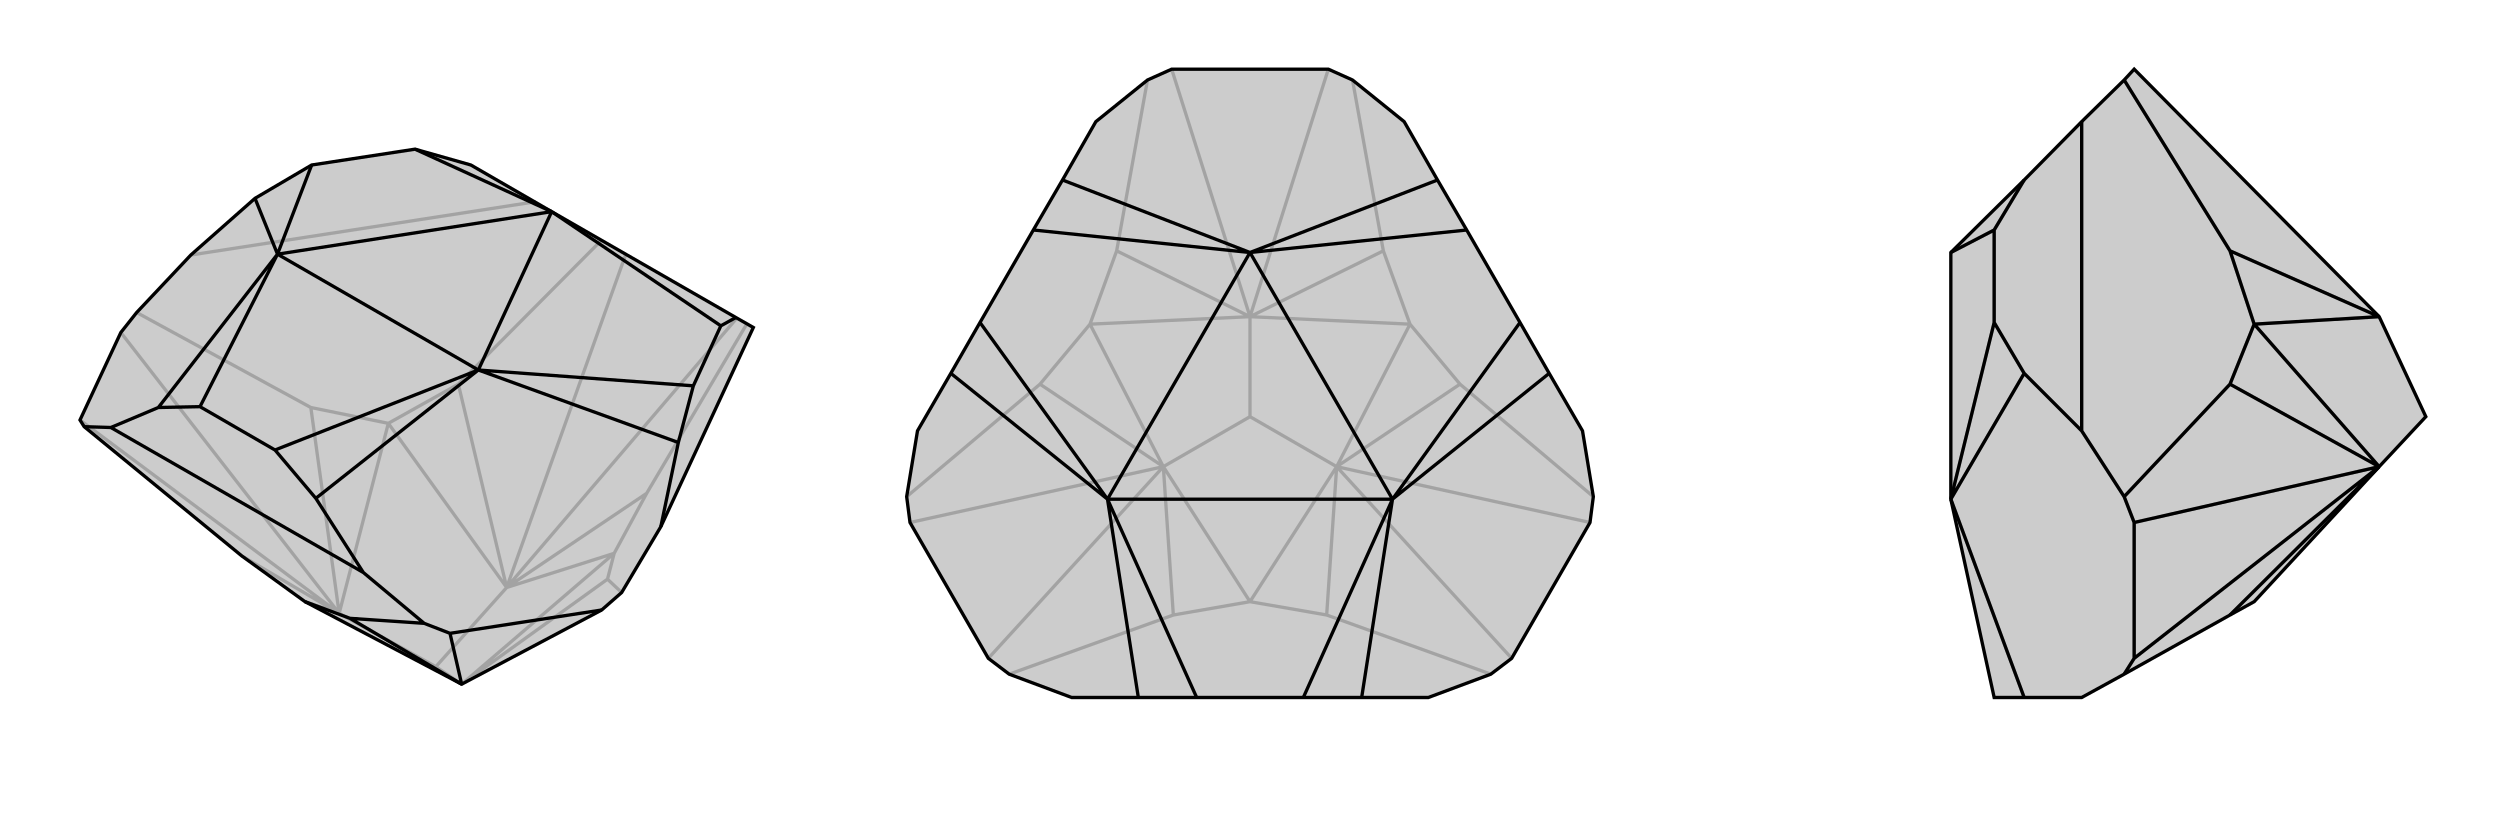 <svg xmlns="http://www.w3.org/2000/svg" viewBox="0 0 3000 1000">
    <g stroke="currentColor" stroke-width="4" fill="none" transform="translate(23 -36)">
        <path fill="currentColor" stroke="none" fill-opacity=".2" d="M343,758L531,857L699,768L723,747L770,668L881,429L860,417L639,290L542,234L475,215L351,234L283,274L206,342L141,411L122,435L73,540L78,548L267,703z" />
<path stroke-opacity=".2" d="M620,278L206,342M706,731L723,747M753,628L873,425M585,741L861,418M527,497L699,324M585,741L728,341M350,525L141,411M384,772L122,435M384,772L73,540M706,731L714,700M531,857L706,731M753,628L714,700M753,628L585,741M527,497L443,544M585,741L527,497M350,525L443,544M350,525L384,772M384,772L267,703M384,772L343,758M531,857L714,700M585,741L714,700M531,857L500,836M585,741L443,544M384,772L443,544M384,772L500,836M585,741L500,836" />
<path d="M343,758L531,857L699,768L723,747L770,668L881,429L860,417L639,290L542,234L475,215L351,234L283,274L206,342L141,411L122,435L73,540L78,548L267,703z" />
<path d="M413,723L110,549M397,778L486,784M531,857L517,796M397,778L343,758M397,778L531,857M413,723L356,634M770,668L791,567M413,723L486,784M517,796L699,768M486,784L517,796M110,549L167,525M110,549L78,548M860,417L842,427M791,567L809,499M791,567L551,480M356,634L307,576M356,634L551,480M167,525L217,524M167,525L310,341M283,274L310,341M842,427L809,499M842,427L639,290M809,499L551,480M307,576L217,524M307,576L551,480M217,524L310,341M351,234L310,341M475,215L639,290M639,290L551,480M551,480L310,341M639,290L310,341" />
    </g>
    <g stroke="currentColor" stroke-width="4" fill="none" transform="translate(1000 0)">
        <path fill="currentColor" stroke="none" fill-opacity=".2" d="M623,96L594,83L406,83L377,96L315,146L275,216L240,276L176,387L141,448L101,517L88,596L92,627L186,790L211,809L286,837L366,837L436,837L564,837L634,837L714,837L789,809L814,790L908,627L912,596L899,517L859,448L824,387L760,276L725,216L685,146z" />
<path stroke-opacity=".2" d="M592,738L789,809M604,560L814,790M752,461L912,596M604,560L908,627M660,301L623,96M500,380L594,83M340,301L377,96M500,380L406,83M248,461L88,596M396,560L92,627M408,738L211,809M396,560L186,790M592,738L500,722M592,738L604,560M752,461L692,389M604,560L752,461M660,301L692,389M660,301L500,380M340,301L308,389M500,380L340,301M248,461L308,389M248,461L396,560M408,738L500,722M396,560L408,738M604,560L500,722M396,560L500,722M604,560L692,389M500,380L692,389M604,560L500,500M500,380L308,389M396,560L308,389M396,560L500,500M500,380L500,500" />
<path d="M623,96L594,83L406,83L377,96L315,146L275,216L240,276L176,387L141,448L101,517L88,596L92,627L186,790L211,809L286,837L366,837L436,837L564,837L634,837L714,837L789,809L814,790L908,627L912,596L899,517L859,448L824,387L760,276L725,216L685,146z" />
<path d="M725,216L500,303M859,448L671,599M634,837L671,599M366,837L329,599M141,448L329,599M275,216L500,303M760,276L500,303M824,387L671,599M564,837L671,599M436,837L329,599M176,387L329,599M240,276L500,303M500,303L671,599M671,599L329,599M500,303L329,599" />
    </g>
    <g stroke="currentColor" stroke-width="4" fill="none" transform="translate(2000 0)">
        <path fill="currentColor" stroke="none" fill-opacity=".2" d="M705,722L855,560L911,500L855,380L561,83L549,96L498,146L429,216L341,303L341,599L393,837L429,837L498,837L549,809L676,738z" />
<path stroke-opacity=".2" d="M498,146L498,517M676,301L549,96M676,461L549,596M855,560L561,627M855,560L561,790M676,301L705,389M855,380L676,301M676,461L705,389M676,461L855,560M855,560L676,738M855,380L705,389M855,560L705,389M498,517L429,448M498,517L549,596M561,627L561,790M549,596L561,627M549,809L561,790M429,837L341,599M429,448L393,387M429,448L341,599M429,216L393,276M393,387L393,276M393,387L341,599M393,276L341,303" />
<path d="M705,722L855,560L911,500L855,380L561,83L549,96L498,146L429,216L341,303L341,599L393,837L429,837L498,837L549,809L676,738z" />
<path d="M498,146L498,517M855,560L561,790M676,461L549,596M855,560L561,627M676,301L549,96M676,738L855,560M676,461L705,389M855,560L676,461M676,301L705,389M676,301L855,380M855,560L705,389M855,380L705,389M498,517L429,448M498,517L549,596M561,790L561,627M549,809L561,790M549,596L561,627M429,216L393,276M429,448L393,387M429,448L341,599M429,837L341,599M393,276L393,387M393,276L341,303M393,387L341,599" />
    </g>
</svg>
